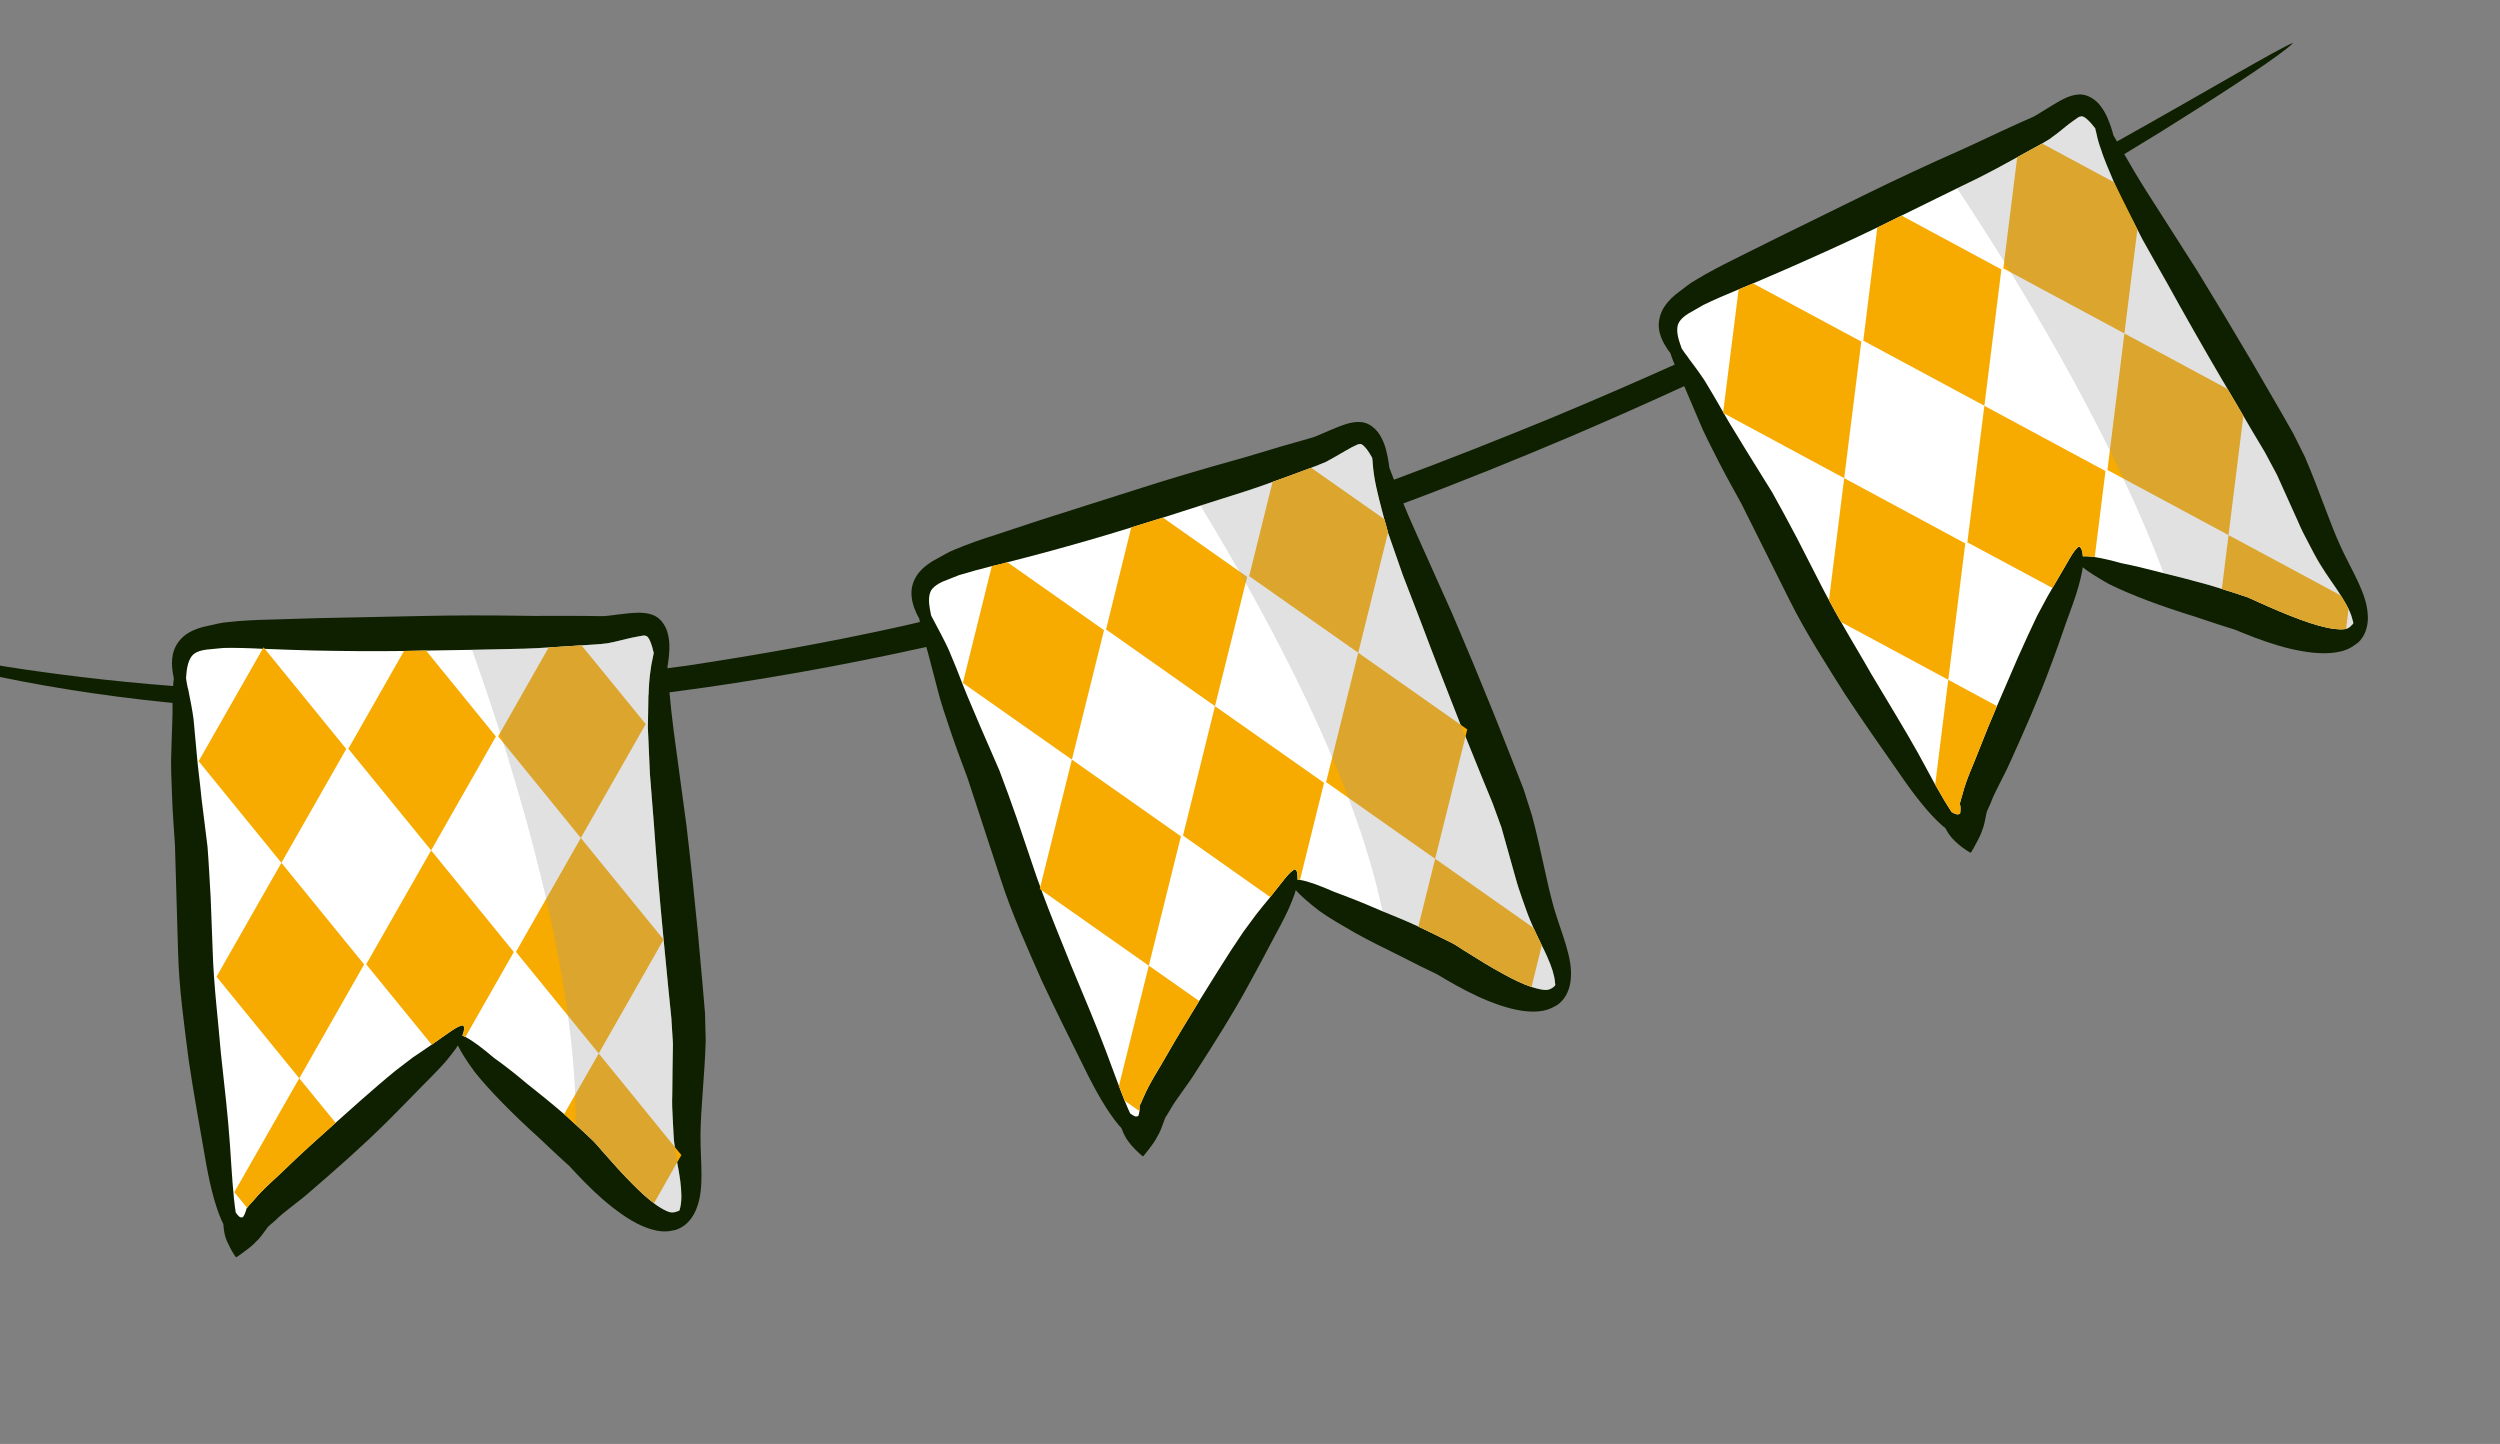 <svg width="348" height="201" viewBox="0 0 348 201" fill="none" xmlns="http://www.w3.org/2000/svg">
<rect x="0" y="0" width="348" height="201" fill="#808080" stroke="none"/>
<path d="M320.943 63.803C320.382 62.668 319.821 61.532 319.232 60.364C318.622 59.295 318.005 58.21 317.378 57.111C316.126 54.947 314.849 52.753 313.568 50.543C310.999 46.162 308.383 41.813 305.88 37.732C303.31 33.722 300.923 29.965 298.833 26.695C297.62 24.785 296.592 23.018 295.695 21.461C299.331 19.268 302.603 17.233 305.456 15.409C313.974 10.035 318.867 6.534 319.198 5.957C316.843 6.925 308.133 12.175 294.683 19.693C294.506 19.389 294.35 19.096 294.182 18.826C294.026 18.159 293.753 17.348 293.351 16.378C293.091 15.795 292.742 15.149 292.174 14.476C291.541 13.769 290.41 12.992 289.177 13.172C288.58 13.204 287.863 13.482 287.453 13.673C287.033 13.886 286.597 14.101 286.222 14.335C285.415 14.802 284.654 15.305 283.894 15.759L283.335 16.099L282.823 16.353C282.376 16.537 281.935 16.736 281.495 16.935C280.584 17.358 279.672 17.767 278.71 18.206C276.812 19.077 274.895 20.023 272.764 20.963C268.569 22.82 264.174 24.86 259.905 26.953C255.589 29.077 251.269 31.186 247.22 33.181C245.212 34.174 243.268 35.146 241.403 36.079C239.551 37.007 237.727 37.945 236.063 38.963C235.232 39.401 234.467 40.086 233.731 40.62C233.024 41.128 232.262 41.812 231.681 42.693C231.095 43.559 230.825 44.705 230.916 45.64C231.008 46.576 231.339 47.279 231.645 47.85C231.945 48.386 232.247 48.816 232.531 49.178C232.616 49.473 232.723 49.782 232.85 50.1C232.929 50.31 233.011 50.534 233.112 50.755C227.473 53.282 221.654 55.806 215.682 58.288C208.649 61.166 201.419 64.046 194.039 66.774C193.814 66.181 193.596 65.62 193.395 65.108C193.318 64.417 193.18 63.567 192.916 62.541C192.751 61.913 192.503 61.237 192.033 60.484C191.514 59.672 190.517 58.751 189.267 58.742C188.668 58.702 187.914 58.867 187.472 58.997C187.049 59.138 186.562 59.297 186.166 59.464C185.303 59.804 184.471 60.189 183.645 60.533L183.057 60.774C182.879 60.828 182.756 60.9 182.505 60.953L181.11 61.358C180.157 61.633 179.17 61.919 178.167 62.194C176.161 62.776 174.128 63.438 171.904 64.048C167.471 65.28 162.814 66.651 158.288 68.106C153.705 69.56 149.126 71.013 144.823 72.386C142.697 73.093 140.63 73.764 138.652 74.428C136.679 75.054 134.735 75.723 132.945 76.476C132.06 76.805 131.194 77.375 130.405 77.781C129.615 78.188 128.762 78.741 128.064 79.53C127.346 80.308 126.914 81.395 126.88 82.331C126.833 83.269 127.049 84.01 127.26 84.623C127.49 85.231 127.725 85.734 127.969 86.143C127.989 86.28 128.016 86.432 128.043 86.586C127.327 86.758 126.628 86.926 125.908 87.083C115.695 89.368 105.55 91.157 95.674 92.651C94.751 92.775 93.841 92.899 92.933 93.02C92.915 92.955 92.91 92.883 92.909 92.817C93.036 92.133 93.14 91.285 93.181 90.228C93.184 89.585 93.151 88.857 92.906 88.005C92.641 87.088 91.937 85.921 90.741 85.558C90.189 85.34 89.418 85.296 88.961 85.287C88.502 85.304 88.004 85.318 87.562 85.366C86.64 85.446 85.737 85.585 84.852 85.688L84.219 85.751C84.021 85.751 83.893 85.772 83.642 85.764C83.161 85.759 82.673 85.75 82.181 85.745C81.192 85.739 80.174 85.733 79.132 85.725C77.034 85.704 74.894 85.769 72.586 85.713C67.992 85.644 63.14 85.644 58.39 85.753C53.584 85.852 48.784 85.953 44.265 86.047C42.02 86.113 39.844 86.18 37.774 86.241C35.692 86.291 33.652 86.374 31.715 86.598C30.766 86.651 29.786 86.959 28.899 87.126C28.04 87.295 27.064 87.579 26.163 88.141C25.26 88.685 24.536 89.607 24.236 90.488C23.918 91.374 23.92 92.149 23.954 92.798C23.998 93.431 24.091 93.964 24.202 94.431C24.159 94.71 24.123 95.024 24.11 95.348C24.108 95.402 24.101 95.44 24.099 95.494C15.069 94.802 7.247 93.796 0.907 92.805C-4.081 91.94 -8.19 91.278 -11.193 90.62C-14.224 90.01 -16.208 89.676 -16.995 89.656C-17.048 89.779 -15.74 90.237 -13.27 90.959C-10.799 91.684 -7.165 92.73 -2.433 93.708C4.324 95.218 13.325 96.79 24.014 97.854C24.017 98.353 24.019 98.849 24.015 99.386C23.961 100.915 23.91 102.639 23.851 104.524C23.755 106.403 23.864 108.561 23.949 110.815C24.023 113.091 24.205 115.247 24.354 117.606C24.497 122.336 24.652 127.4 24.786 132.473C24.918 137.649 25.658 142.777 26.269 147.585C26.971 152.33 27.795 156.771 28.446 160.553C29.07 164.362 29.86 167.693 30.866 169.927C30.93 170.085 31.009 170.243 31.085 170.381C31.114 170.906 31.195 171.487 31.337 172.052C31.476 172.528 31.66 172.973 31.932 173.48C32.057 173.728 32.182 173.976 32.355 174.265C32.529 174.5 32.708 174.927 32.893 175.016C33.323 174.714 33.877 174.356 34.28 174.025C34.702 173.706 35.172 173.357 35.657 172.825C36.144 172.415 36.639 171.669 37.151 170.985C37.3 170.764 37.386 170.685 37.473 170.625L37.726 170.393L38.269 169.932C39.548 168.635 41.569 167.318 43.263 165.796C46.795 162.757 50.512 159.49 53.8 156.223C55.432 154.611 57.006 152.976 58.364 151.588C59.681 150.245 61.027 148.927 62.069 147.735C62.581 147.107 63.035 146.531 63.42 146.009C63.533 145.85 63.643 145.676 63.722 145.512C64.163 146.418 64.96 147.697 66.081 149.224C68.232 151.912 71.499 155.2 75.021 158.38C75.855 159.169 76.711 159.972 77.568 160.775L78.852 161.951C79.067 162.139 79.324 162.349 79.422 162.499L80.039 163.156C81.697 164.936 83.409 166.611 85.185 168.002C86.961 169.393 88.759 170.563 90.684 171.124C91.614 171.388 92.621 171.542 93.649 171.278C93.942 171.247 94.305 171.142 94.719 170.916C95.53 170.52 96.479 169.552 96.971 168.181C98.076 165.421 97.489 161.692 97.508 158.074C97.534 154.236 98.084 149.876 98.235 144.867C98.201 143.595 98.172 142.322 98.136 141.032C98.026 139.8 97.93 138.545 97.819 137.297C97.593 134.799 97.371 132.264 97.137 129.732C96.65 124.676 96.113 119.633 95.551 114.881C94.914 110.169 94.326 105.748 93.796 101.895C93.53 99.871 93.346 98.02 93.19 96.374C93.342 96.347 93.483 96.343 93.637 96.316C105.129 94.813 116.997 92.707 128.938 90.06L129.195 90.948C129.589 92.419 130.021 94.092 130.494 95.912C130.937 97.741 131.652 99.776 132.364 101.92C133.098 104.076 133.86 106.098 134.679 108.3C136.161 112.802 137.738 117.614 139.317 122.445C140.902 127.36 143.071 132.071 145.021 136.526C147.047 140.869 149.086 144.89 150.779 148.331C152.465 151.813 154.162 154.773 155.754 156.643C155.861 156.773 155.989 156.895 156.096 157.026C156.278 157.527 156.517 158.043 156.821 158.542C157.103 158.96 157.391 159.338 157.796 159.756C157.977 159.953 158.165 160.165 158.42 160.376C158.65 160.557 158.934 160.922 159.138 160.951C159.462 160.538 159.905 160.034 160.19 159.612C160.529 159.178 160.855 158.708 161.168 158.066C161.531 157.534 161.779 156.678 162.098 155.872C162.168 155.622 162.231 155.533 162.293 155.441L162.49 155.137L162.85 154.533C163.737 152.939 165.29 151.103 166.486 149.153C169.004 145.253 171.652 141.067 173.867 136.986C174.981 134.988 176.017 132.981 176.94 131.252C177.81 129.593 178.742 127.951 179.389 126.5C179.711 125.766 179.99 125.078 180.205 124.465C180.272 124.268 180.324 124.076 180.362 123.904C181.026 124.655 182.17 125.657 183.662 126.809C185.055 127.811 186.804 128.799 188.709 129.901C190.621 130.965 192.697 131.985 194.834 133.036C195.873 133.553 196.902 134.092 197.942 134.609L199.513 135.362C199.768 135.5 200.089 135.624 200.225 135.727L201 136.194C203.085 137.424 205.212 138.553 207.305 139.387C209.416 140.217 211.457 140.816 213.469 140.818C214.429 140.807 215.417 140.665 216.331 140.13C216.365 140.121 216.397 140.112 216.425 140.085C216.678 139.975 216.98 139.78 217.277 139.463C217.939 138.862 218.57 137.666 218.659 136.197C218.928 133.254 217.313 129.839 216.302 126.36C215.251 122.675 214.547 118.341 213.248 113.502C212.863 112.296 212.472 111.076 212.079 109.837C211.62 108.687 211.18 107.533 210.717 106.368C209.787 104.022 208.849 101.657 207.918 99.295C206.015 94.579 204.067 89.892 202.188 85.504C200.231 81.157 198.412 77.094 196.831 73.548C196.285 72.335 195.784 71.161 195.347 70.081C203.281 67.121 211.025 63.983 218.504 60.815C223.97 58.483 229.286 56.121 234.435 53.754C234.457 53.765 234.467 53.799 234.471 53.814C235.074 55.223 235.747 56.809 236.481 58.538C237.188 60.29 238.203 62.203 239.219 64.224C240.25 66.241 241.312 68.121 242.445 70.195C244.563 74.424 246.823 78.965 249.08 83.492C251.385 88.128 254.211 92.471 256.799 96.598C259.44 100.603 262.038 104.282 264.23 107.422C266.408 110.635 268.522 113.317 270.357 114.918C270.497 115.036 270.616 115.144 270.77 115.242C271.015 115.707 271.312 116.191 271.692 116.63C272.032 117.013 272.378 117.339 272.819 117.692C273.049 117.874 273.257 118.047 273.543 118.229C273.798 118.368 274.138 118.681 274.352 118.688C274.614 118.238 274.965 117.673 275.187 117.2C275.441 116.733 275.719 116.207 275.934 115.541C276.193 114.966 276.329 114.09 276.51 113.235C276.557 112.972 276.618 112.866 276.66 112.765L276.801 112.457L277.092 111.804C277.716 110.094 278.973 108.036 279.879 105.941C281.797 101.697 283.798 97.182 285.4 92.819C286.218 90.677 286.952 88.541 287.591 86.699C288.235 84.928 288.899 83.168 289.326 81.639C289.548 80.862 289.711 80.14 289.832 79.517C289.868 79.329 289.901 79.141 289.903 78.962C290.691 79.588 291.956 80.395 293.591 81.311C296.69 82.849 301.037 84.455 305.57 85.846C306.661 86.223 307.762 86.581 308.882 86.951L310.55 87.48C310.804 87.566 311.133 87.647 311.296 87.724L312.126 88.071C314.369 88.987 316.645 89.787 318.828 90.312C321.022 90.815 323.137 91.108 325.132 90.816C326.107 90.675 327.066 90.362 327.889 89.695C327.91 89.709 327.92 89.686 327.949 89.659C328.193 89.519 328.464 89.279 328.714 88.921C329.26 88.228 329.724 86.954 329.588 85.498C329.425 82.537 327.341 79.404 325.829 76.104C324.231 72.615 322.909 68.422 320.93 63.816L320.943 63.803Z" fill="#0F2000"/>
<path d="M90.997 90.813C91 90.827 91.004 90.841 91.008 90.854C90.95 91.118 90.913 91.376 90.853 91.641C90.73 92.148 90.626 92.72 90.554 93.325C90.398 94.338 90.32 95.464 90.282 96.735L90.261 96.741C90.234 98.121 90.201 99.639 90.184 101.287C90.257 103.245 90.371 105.419 90.465 107.687C90.642 109.93 90.832 112.284 91.024 114.727C91.365 119.624 91.806 124.874 92.307 130.086C92.333 130.327 92.35 130.546 92.375 130.787C92.612 133.149 92.831 135.539 93.062 137.88C93.19 139.171 93.331 140.436 93.45 141.704C93.527 142.897 93.602 144.091 93.673 145.263C93.617 147.708 93.606 150.074 93.581 152.31C93.535 153.472 93.571 154.609 93.644 155.711C93.722 156.837 93.728 157.87 93.837 158.941C93.867 159.2 93.893 159.442 93.938 159.675C94.047 160.433 94.156 161.121 94.259 161.788C94.434 162.703 94.591 163.559 94.686 164.34C94.887 165.88 94.91 167.132 94.688 168.076C94.663 168.219 94.631 168.339 94.582 168.489C94.504 168.532 94.406 168.584 94.282 168.62C93.962 168.759 93.616 168.812 93.259 168.738C92.966 168.666 92.504 168.46 91.956 168.124C91.661 167.961 91.347 167.738 91.031 167.493C90.142 166.83 89.165 165.943 88.143 164.911C86.754 163.536 85.318 161.926 83.808 160.205C83.436 159.775 83.116 159.372 82.603 158.845L81.271 157.59C80.902 157.245 80.512 156.911 80.137 156.546C79.621 156.087 79.099 155.607 78.578 155.131C78.552 155.115 78.546 155.094 78.517 155.08C76.745 153.546 74.988 152.145 73.323 150.825C71.742 149.485 70.196 148.267 68.809 147.297C67.196 145.921 65.78 144.844 64.78 144.347C64.646 144.275 64.491 144.207 64.363 144.155C64.651 143.439 64.692 142.957 64.466 142.73C63.721 142.72 62.342 143.862 60.092 145.417C59.922 145.535 59.755 145.649 59.565 145.773C58.925 146.206 58.236 146.698 57.475 147.189C56.721 147.768 55.93 148.379 55.099 149.003C53.55 150.264 51.916 151.681 50.228 153.163C49.087 154.191 47.903 155.231 46.705 156.299C44.417 158.338 42.077 160.433 39.95 162.493C38.307 164.119 36.676 165.401 35.233 167.169L34.684 167.757C34.603 167.871 34.468 168.021 34.386 168.135C34.366 168.141 34.35 168.167 34.336 168.196L34.233 168.539C34.167 168.783 34.038 169.113 33.815 169.427C33.37 169.601 33.112 169.18 32.821 168.792L32.805 168.729C32.45 166.425 32.271 163.259 32.014 159.416C31.755 155.574 31.254 151.219 30.747 146.597C30.365 142.027 29.754 137.207 29.604 132.345C29.501 129.898 29.421 127.445 29.329 125.042C29.185 122.609 29.07 120.19 28.886 117.857C28.589 115.512 28.315 113.25 28.043 111.079C27.857 109.042 27.577 107.142 27.418 105.276C27.247 103.369 27.104 101.722 26.938 100.059C26.841 99.346 26.724 98.702 26.618 98.106C26.452 97.299 26.308 96.576 26.192 95.932L26.108 95.642C26.016 95.172 25.937 94.744 25.897 94.376C25.908 94.102 25.945 93.844 25.97 93.544C26.084 92.543 26.383 91.397 27.127 90.935C27.487 90.697 28.02 90.52 28.712 90.43C29.497 90.337 30.313 90.28 31.165 90.191C32.802 90.165 34.591 90.21 36.555 90.315C36.646 90.31 36.735 90.308 36.849 90.32C36.897 90.329 36.938 90.318 36.985 90.325C39.15 90.417 41.444 90.495 43.733 90.551C47.719 90.632 51.916 90.674 56.219 90.617L59.287 90.56C61.437 90.522 63.565 90.49 65.693 90.456C68.178 90.41 70.616 90.356 72.983 90.297C74.122 90.259 75.251 90.202 76.356 90.129L80.928 89.836C81.614 89.795 82.295 89.732 82.958 89.697C83.486 89.656 83.93 89.64 84.6 89.536C85.178 89.434 85.661 89.319 86.145 89.2C87.07 88.977 87.907 88.756 88.657 88.63C89.581 88.475 89.582 88.407 89.906 88.513C90.35 88.564 90.764 89.84 90.977 90.812L90.997 90.813Z" fill="white"/>
<path d="M216.457 136.776C216.493 136.9 216.482 137.015 216.498 137.147L216.477 137.153C216.414 137.239 216.327 137.332 216.235 137.404C215.96 137.62 215.625 137.785 215.268 137.797C214.98 137.813 214.489 137.752 213.853 137.577C213.637 137.529 213.414 137.457 213.189 137.386C212.068 137.014 210.71 136.374 209.293 135.593C207.561 134.656 205.723 133.525 203.795 132.306C203.299 131.998 202.895 131.688 202.251 131.336L200.62 130.526C199.548 130.004 198.495 129.477 197.426 128.977C197.394 128.941 197.345 128.934 197.318 128.919C195.651 128.144 193.997 127.477 192.441 126.847C191.977 126.645 191.518 126.461 191.082 126.274C189.152 125.441 187.326 124.73 185.744 124.155C183.734 123.277 182.067 122.657 180.961 122.485C180.843 122.475 180.728 122.461 180.614 122.45C180.656 121.671 180.562 121.183 180.287 121.014C179.539 121.231 178.537 122.738 176.817 124.879C176.701 125.027 176.586 125.172 176.451 125.323C175.949 125.918 175.423 126.589 174.861 127.292C174.291 128.041 173.698 128.867 173.084 129.699C171.946 131.357 170.78 133.159 169.597 135.055C168.741 136.451 167.831 137.886 166.923 139.34C165.367 141.883 163.794 144.456 162.378 146.939C161.267 148.927 160.078 150.644 159.175 152.73L158.851 153.478C158.748 153.665 158.613 153.974 158.618 153.995C158.634 154.125 158.617 154.219 158.627 154.33C158.632 154.421 158.62 154.533 158.613 154.672C158.577 154.862 158.556 155.094 158.466 155.322C158.094 155.589 157.729 155.266 157.309 154.982C157.306 154.968 157.302 154.954 157.298 154.94C157.059 154.424 156.801 153.846 156.553 153.22L155.757 151.179C155.194 149.701 154.595 148.028 153.913 146.222C152.549 142.611 150.842 138.582 149.061 134.308C147.731 130.959 146.271 127.489 144.968 123.929C144.906 123.79 144.864 123.645 144.823 123.5L144.817 123.479C144.507 122.647 144.198 121.814 143.929 120.968C143.145 118.654 142.356 116.315 141.577 114.021C140.777 111.733 139.959 109.449 139.121 107.26C138.181 105.105 137.271 102.982 136.404 101.005C135.624 99.094 134.83 97.367 134.141 95.61C133.465 93.827 132.835 92.277 132.189 90.751C131.99 90.291 131.792 89.853 131.589 89.461C131.135 88.514 130.68 87.721 130.318 87.017C130.167 86.723 130.013 86.429 129.867 86.156C129.775 86.002 129.681 85.826 129.605 85.646C129.547 85.368 129.482 85.073 129.434 84.749C129.262 83.762 129.211 82.585 129.791 81.947C130.079 81.616 130.523 81.284 131.175 80.981C131.904 80.7 132.668 80.389 133.475 80.067C134.859 79.643 136.381 79.221 138.061 78.804C138.398 78.728 138.738 78.654 139.098 78.571C139.476 78.484 139.852 78.375 140.225 78.269C141.986 77.825 143.805 77.343 145.623 76.859C149.419 75.825 153.432 74.683 157.477 73.421L157.498 73.415L161.853 72.061L161.876 72.055C163.648 71.493 165.394 70.92 167.105 70.38C169.309 69.672 171.47 68.979 173.597 68.317C174.79 67.925 175.995 67.51 177.153 67.082C178.132 66.728 179.11 66.38 180.025 66.045C180.878 65.73 181.725 65.394 182.522 65.119C182.683 65.051 182.842 64.981 183.008 64.933C183.488 64.727 183.917 64.578 184.537 64.309C185.048 64.049 185.488 63.786 185.915 63.549C186.727 63.089 187.491 62.619 188.153 62.269C189.005 61.865 188.991 61.824 189.347 61.809C189.76 61.757 190.557 62.877 191.01 63.735L191.015 63.756C191.047 64.018 191.077 64.278 191.087 64.546C191.154 65.471 191.304 66.53 191.547 67.676C191.791 68.754 192.065 69.934 192.406 71.184C192.509 71.536 192.591 71.896 192.697 72.27C192.861 72.831 193.022 73.391 193.169 73.979L193.213 74.146C193.862 75.984 194.549 77.965 195.265 80.033C196.083 82.157 196.926 84.367 197.814 86.651C199.515 91.198 201.42 96.047 203.319 100.898C203.354 100.933 203.365 100.975 203.376 101.017C203.589 101.518 203.788 102.044 204.001 102.546C204.786 104.478 205.566 106.389 206.314 108.265C206.821 109.468 207.301 110.656 207.776 111.824C208.198 112.961 208.583 114.065 208.991 115.161C209.657 117.533 210.293 119.801 210.907 121.989C211.203 123.095 211.564 124.181 211.935 125.223C212.312 126.285 212.634 127.248 213.062 128.25C213.2 128.57 213.331 128.869 213.464 129.168C213.86 130.064 214.266 130.848 214.621 131.601C214.894 132.153 215.159 132.682 215.379 133.203C216.01 134.597 216.386 135.815 216.461 136.783L216.457 136.776Z" fill="white"/>
<path d="M327.498 86.371C327.537 86.517 327.57 86.619 327.585 86.749C327.525 86.858 327.462 86.944 327.351 87.021C327.147 87.26 326.896 87.467 326.577 87.538L326.494 87.561C326.194 87.605 325.705 87.635 325.055 87.553C323.777 87.427 322.063 86.934 320.221 86.253C318.407 85.587 316.382 84.735 314.332 83.8C313.794 83.573 313.339 83.323 312.658 83.071L310.916 82.494C310.374 82.338 309.827 82.158 309.282 81.978C308.664 81.797 308.044 81.595 307.432 81.413C305.273 80.803 303.16 80.267 301.175 79.784C301.073 79.747 300.979 79.73 300.882 79.711C298.839 79.179 296.949 78.715 295.277 78.39C293.859 77.991 292.604 77.703 291.592 77.547C290.932 77.448 290.358 77.409 289.937 77.444C289.894 76.668 289.714 76.203 289.41 76.089C288.677 76.436 287.84 78.279 286.259 80.898C286.075 81.199 285.878 81.525 285.701 81.846C285.459 82.254 285.217 82.662 284.98 83.091C284.524 83.919 284.06 84.799 283.564 85.73C282.692 87.534 281.8 89.506 280.885 91.548C279.96 93.707 278.959 96.001 277.978 98.286C277.105 100.317 276.259 102.366 275.489 104.366C274.686 106.49 273.744 108.36 273.172 110.575L272.959 111.313C272.894 111.557 272.8 111.855 272.806 111.876C272.821 112.006 272.854 112.109 272.882 112.213C272.914 112.475 272.905 112.837 272.857 113.21C272.521 113.531 272.108 113.271 271.685 113.055C271.685 113.055 271.651 113.02 271.645 112.999C270.959 111.961 270.209 110.691 269.378 109.223C268.661 107.923 267.877 106.464 267.011 104.869C265.134 101.497 262.845 97.796 260.472 93.803C259.135 91.447 257.677 89.056 256.288 86.602C255.705 85.6 255.136 84.573 254.591 83.538C254.2 82.817 253.812 82.098 253.437 81.353C252.308 79.162 251.203 76.983 250.108 74.846C248.962 72.681 247.829 70.558 246.672 68.507C245.411 66.488 244.219 64.561 243.075 62.708C242.016 60.922 240.972 59.335 240.046 57.691C240.006 57.635 239.995 57.593 239.955 57.537C239.917 57.48 239.898 57.419 239.86 57.362C238.994 55.858 238.213 54.486 237.411 53.188C237.283 52.98 237.154 52.769 237.004 52.566C236.287 51.492 235.609 50.63 235.051 49.87C235.019 49.834 235.015 49.816 235 49.772C234.648 49.333 234.344 48.904 234.097 48.524C233.992 48.24 233.894 47.976 233.802 47.666C233.478 46.704 233.279 45.546 233.744 44.824C233.971 44.443 234.375 44.055 234.964 43.683C235.657 43.279 236.35 42.876 237.104 42.454C238.561 41.737 240.206 41.034 242.012 40.288L244.021 39.456C245.545 38.811 247.083 38.139 248.643 37.462C252.697 35.681 256.996 33.756 261.317 31.669C261.518 31.587 261.735 31.482 261.929 31.38C262.857 30.93 263.765 30.486 264.685 30.016C267.309 28.738 269.885 27.473 272.405 26.224C273.289 25.786 274.185 25.37 275.069 24.932C277.037 23.956 278.979 22.897 280.783 21.903C280.894 21.826 280.992 21.774 281.092 21.722C282.063 21.191 282.972 20.68 283.887 20.189C284 20.112 284.137 20.05 284.258 19.992C284.562 19.794 284.889 19.608 285.311 19.35C285.776 19.014 286.184 18.715 286.551 18.429C287.315 17.8 287.987 17.249 288.606 16.821C289.354 16.289 289.343 16.247 289.688 16.213C290.112 16.047 291.039 17.059 291.655 17.871C291.707 18.127 291.759 18.381 291.839 18.65C291.969 19.332 292.194 20.101 292.489 20.889C292.676 21.534 292.956 22.195 293.235 22.924C293.552 23.71 293.9 24.509 294.262 25.372L294.268 25.393C294.586 26.111 294.941 26.864 295.286 27.662C295.991 29.01 296.72 30.441 297.516 31.944C297.738 32.398 297.991 32.885 298.242 33.354C299.354 35.327 300.491 37.383 301.72 39.523C304.096 43.83 306.674 48.37 309.338 52.907C309.598 53.326 309.827 53.733 310.083 54.156L310.088 54.177L312.268 57.886C312.621 58.484 312.954 59.084 313.301 59.658C313.96 60.773 314.615 61.864 315.27 62.958C315.829 64.033 316.397 65.061 316.945 66.094C317.958 68.342 318.919 70.495 319.853 72.541C320.294 73.606 320.812 74.603 321.344 75.599C321.86 76.596 322.33 77.516 322.888 78.435C323.974 80.237 325.048 81.612 325.853 82.908C325.864 82.95 325.893 82.965 325.904 83.006C326.309 83.632 326.64 84.232 326.908 84.763C327.187 85.335 327.392 85.883 327.487 86.374L327.498 86.371Z" fill="white"/>
<path d="M36.684 90.107L27.651 105.959L39.172 120.103L48.2 104.255L36.684 90.107Z" fill="#F7AA00"/>
<path d="M59.305 90.555L69.031 102.518L60.014 118.368L48.486 104.229L56.238 90.612L59.305 90.555Z" fill="#F7AA00"/>
<path d="M80.947 89.834L89.886 100.789L80.849 116.645L69.341 102.497L76.374 90.127L80.947 89.834Z" fill="#F7AA00"/>
<path d="M41.66 150.102L50.688 134.251L39.172 120.103L30.139 135.957L41.66 150.102Z" fill="#F7AA00"/>
<path d="M71.525 132.515L64.786 144.351C64.652 144.278 64.498 144.211 64.369 144.159C64.657 143.443 64.698 142.96 64.473 142.733C63.728 142.724 62.349 143.866 60.098 145.421L50.975 134.227L60.013 118.372L71.523 132.519L71.525 132.515Z" fill="#F7AA00"/>
<path d="M83.341 146.645L92.374 130.793L80.852 116.646L71.822 132.5L83.341 146.645Z" fill="#F7AA00"/>
<path d="M46.717 156.299C44.428 158.338 42.088 160.433 39.961 162.493C38.318 164.119 36.687 165.401 35.244 167.169L34.695 167.757C34.614 167.871 34.479 168.021 34.398 168.135L32.618 165.95L41.656 150.094L46.719 156.299L46.717 156.299Z" fill="#F7AA00"/>
<path d="M94.85 160.786L94.265 161.789L91.037 167.497C90.148 166.834 89.171 165.946 88.15 164.914C86.76 163.54 85.324 161.93 83.814 160.209C83.442 159.778 83.122 159.376 82.61 158.849L81.278 157.593C80.393 156.792 79.474 155.956 78.585 155.134C78.558 155.119 78.553 155.098 78.524 155.083L83.343 146.641L93.945 159.679L94.851 160.789L94.85 160.786Z" fill="#F7AA00"/>
<path d="M153.681 87.724L149.21 105.74L134.029 95.068L138.062 78.798C138.399 78.722 138.739 78.648 139.099 78.565C139.477 78.478 139.853 78.369 140.226 78.263L153.685 87.725L153.681 87.724Z" fill="#F7AA00"/>
<path d="M161.848 72.054L161.868 72.046L173.602 80.299L169.126 98.297L153.963 87.618L157.472 73.414L157.493 73.408L161.848 72.054Z" fill="#F7AA00"/>
<path d="M192.694 72.26C192.858 72.821 193.019 73.38 193.166 73.969L193.211 74.136L189.067 90.867L173.884 80.196L177.143 67.077C178.122 66.723 179.1 66.374 180.015 66.04C180.868 65.725 181.716 65.389 182.512 65.114L192.689 72.264L192.694 72.26Z" fill="#F7AA00"/>
<path d="M159.914 134.424L164.383 116.417L149.206 105.738L144.736 123.749L159.914 134.424Z" fill="#F7AA00"/>
<path d="M184.309 108.972L180.959 122.478C180.841 122.467 180.726 122.453 180.611 122.442C180.654 121.664 180.559 121.175 180.285 121.006C179.537 121.223 178.535 122.731 176.815 124.871L164.675 116.311L169.125 98.297L184.309 108.972Z" fill="#F7AA00"/>
<path d="M199.77 119.546L204.243 101.535L189.063 90.863L184.595 108.873L199.77 119.546Z" fill="#F7AA00"/>
<path d="M166.922 139.335C165.366 141.878 163.792 144.451 162.376 146.934C161.266 148.922 160.077 150.639 159.174 152.725L158.85 153.473C158.746 153.66 158.611 153.969 158.617 153.99C158.632 154.12 158.616 154.214 158.626 154.325C158.631 154.416 158.619 154.528 158.611 154.667L156.549 153.216L155.753 151.175L159.915 134.416L166.922 139.338L166.922 139.335Z" fill="#F7AA00"/>
<path d="M214.616 131.594L213.191 137.386C212.07 137.014 210.713 136.373 209.296 135.592C207.563 134.656 205.726 133.524 203.797 132.306C203.302 131.998 202.898 131.687 202.254 131.335L200.622 130.525C199.551 130.003 198.497 129.477 197.429 128.976L199.777 119.541L213.463 129.163C213.859 130.059 214.264 130.843 214.62 131.596L214.616 131.594Z" fill="#F7AA00"/>
<path d="M244.026 39.452L259.093 47.549L256.71 66.56L239.956 57.534L239.852 57.475L239.865 57.358L242.019 40.283L244.026 39.452Z" fill="#F7AA00"/>
<path d="M278.593 37.5L276.225 56.484L259.372 47.421L261.324 31.665C261.525 31.583 261.743 31.477 261.936 31.375C262.864 30.925 263.772 30.481 264.692 30.011L278.59 37.501L278.593 37.5Z" fill="#F7AA00"/>
<path d="M294.275 25.388L294.27 25.367L284.268 19.986C284.147 20.044 284.01 20.106 283.897 20.184C282.982 20.674 282.073 21.186 281.102 21.716C281.001 21.768 280.903 21.82 280.793 21.897L278.864 37.355L295.717 46.418L297.526 31.938L294.275 25.388Z" fill="#F7AA00"/>
<path d="M273.565 75.642L271.2 94.626L256.29 86.599C255.707 85.597 255.138 84.569 254.593 83.535L256.713 66.559L273.569 75.644L273.565 75.642Z" fill="#F7AA00"/>
<path d="M293.083 65.569L291.587 77.548C290.927 77.449 290.353 77.41 289.932 77.445C289.889 76.669 289.709 76.204 289.405 76.091C288.672 76.438 287.835 78.28 286.254 80.899C286.07 81.2 285.873 81.526 285.696 81.847L273.858 75.494L276.22 56.488L293.081 65.572L293.083 65.569Z" fill="#F7AA00"/>
<path d="M312.279 57.883L310.209 74.484L293.354 65.423L295.717 46.418L310.091 54.154L310.095 54.172L312.279 57.883Z" fill="#F7AA00"/>
<path d="M277.978 98.286C277.105 100.317 276.259 102.365 275.489 104.366C274.686 106.489 273.744 108.36 273.172 110.575L272.959 111.313C272.894 111.556 272.8 111.855 272.806 111.876C272.821 112.005 272.854 112.108 272.882 112.212C272.914 112.475 272.905 112.837 272.857 113.21C272.521 113.531 272.108 113.271 271.685 113.055C271.685 113.055 271.651 113.019 271.645 112.999C270.959 111.96 270.209 110.691 269.378 109.223L271.198 94.629L277.977 98.289L277.978 98.286Z" fill="#F7AA00"/>
<path d="M326.918 84.76L326.577 87.538L326.494 87.56C326.193 87.605 325.705 87.635 325.055 87.553C323.777 87.426 322.063 86.934 320.221 86.253C318.407 85.587 316.382 84.734 314.332 83.8C313.794 83.573 313.339 83.323 312.658 83.071L310.916 82.494C310.374 82.338 309.827 82.158 309.282 81.978L310.212 74.483L325.866 82.905C325.877 82.946 325.906 82.961 325.917 83.003C326.322 83.628 326.653 84.228 326.921 84.759L326.918 84.76Z" fill="#F7AA00"/>
<g style="mix-blend-mode:multiply" opacity="0.3">
<path d="M327.498 86.371C327.537 86.516 327.57 86.619 327.585 86.749C327.525 86.857 327.462 86.944 327.351 87.021C327.147 87.26 326.896 87.467 326.577 87.538L326.494 87.56C326.193 87.605 325.705 87.635 325.055 87.552C323.777 87.426 322.063 86.934 320.221 86.253C318.407 85.587 316.382 84.734 314.332 83.799C313.794 83.573 313.339 83.323 312.658 83.071L310.916 82.494C310.374 82.338 309.827 82.158 309.282 81.978C308.664 81.797 308.044 81.595 307.432 81.413C305.273 80.803 303.16 80.267 301.175 79.783C293.502 59.394 280.239 37.968 272.419 26.216C273.304 25.779 274.2 25.363 275.084 24.925C277.051 23.949 278.994 22.89 280.798 21.896C280.909 21.819 281.006 21.767 281.107 21.715C282.078 21.184 282.987 20.673 283.902 20.182C284.015 20.105 284.152 20.043 284.273 19.985C284.577 19.787 284.904 19.601 285.326 19.343C285.791 19.006 286.199 18.707 286.566 18.422C287.33 17.794 288.002 17.242 288.621 16.814C289.369 16.282 289.357 16.24 289.703 16.206C290.127 16.04 291.054 17.052 291.67 17.864C291.722 18.12 291.774 18.374 291.854 18.643C291.984 19.325 292.209 20.094 292.504 20.882C292.691 21.527 292.971 22.188 293.25 22.917C293.567 23.703 293.915 24.502 294.277 25.365L294.283 25.386C294.601 26.104 294.956 26.857 295.301 27.655C296.005 29.003 296.735 30.434 297.531 31.937C297.753 32.391 298.006 32.878 298.257 33.347C299.369 35.32 300.506 37.376 301.735 39.515C304.111 43.823 306.689 48.363 309.353 52.9C309.613 53.319 309.842 53.726 310.098 54.149L310.103 54.17L312.283 57.879C312.636 58.477 312.969 59.077 313.316 59.651C313.974 60.766 314.629 61.857 315.285 62.951C315.844 64.026 316.412 65.054 316.96 66.087C317.972 68.335 318.934 70.488 319.868 72.534C320.309 73.599 320.827 74.596 321.359 75.591C321.875 76.589 322.345 77.509 322.903 78.428C323.989 80.23 325.063 81.605 325.868 82.901C325.879 82.943 325.908 82.958 325.919 82.999C326.324 83.625 326.655 84.225 326.923 84.756C327.202 85.328 327.407 85.876 327.502 86.367L327.498 86.371Z" fill="#999999"/>
</g>
<g style="mix-blend-mode:multiply" opacity="0.3">
<path d="M216.457 136.776C216.493 136.9 216.482 137.015 216.498 137.147L216.477 137.153C216.414 137.24 216.327 137.333 216.235 137.405C215.96 137.62 215.625 137.786 215.268 137.797C214.98 137.813 214.489 137.752 213.853 137.577C213.637 137.529 213.414 137.457 213.189 137.387C212.068 137.015 210.71 136.374 209.293 135.593C207.561 134.657 205.723 133.525 203.795 132.306C203.299 131.998 202.895 131.688 202.251 131.336L200.62 130.526C199.548 130.004 198.495 129.477 197.426 128.977C197.394 128.941 197.345 128.935 197.318 128.919C195.651 128.144 193.997 127.477 192.441 126.847C188.612 108.379 176.819 86.348 167.099 70.377C169.303 69.669 171.463 68.975 173.591 68.314C174.783 67.921 175.989 67.506 177.146 67.079C178.126 66.725 179.104 66.376 180.018 66.042C180.871 65.727 181.719 65.391 182.516 65.116C182.676 65.048 182.836 64.977 183.002 64.93C183.482 64.723 183.911 64.575 184.531 64.305C185.041 64.046 185.481 63.783 185.909 63.545C186.72 63.085 187.484 62.615 188.147 62.265C188.998 61.861 188.984 61.82 189.34 61.806C189.753 61.754 190.55 62.874 191.003 63.731L191.009 63.752C191.04 64.015 191.07 64.274 191.081 64.542C191.147 65.467 191.297 66.526 191.54 67.672C191.784 68.751 192.059 69.93 192.399 71.181C192.502 71.533 192.584 71.893 192.69 72.266C192.855 72.828 193.016 73.387 193.162 73.976L193.207 74.142C193.855 75.98 194.542 77.961 195.258 80.029C196.076 82.154 196.919 84.363 197.807 86.647C199.508 91.194 201.413 96.044 203.313 100.894C203.347 100.93 203.359 100.971 203.37 101.013C203.582 101.514 203.782 102.041 203.994 102.542C204.78 104.474 205.56 106.386 206.308 108.261C206.815 109.464 207.295 110.653 207.769 111.82C208.191 112.957 208.576 114.062 208.985 115.158C209.651 117.529 210.286 119.797 210.9 121.985C211.197 123.091 211.558 124.178 211.929 125.219C212.306 126.282 212.628 127.244 213.055 128.246C213.194 128.566 213.324 128.866 213.458 129.165C213.854 130.06 214.259 130.845 214.614 131.598C214.888 132.149 215.152 132.678 215.373 133.199C216.003 134.593 216.38 135.812 216.455 136.779L216.457 136.776Z" fill="#999999"/>
</g>
<g style="mix-blend-mode:multiply" opacity="0.3">
<path d="M90.997 90.813C91 90.827 91.004 90.841 91.008 90.855C90.95 91.118 90.913 91.376 90.853 91.641C90.73 92.148 90.626 92.72 90.554 93.325C90.398 94.338 90.32 95.464 90.282 96.735L90.261 96.741C90.234 98.121 90.201 99.639 90.184 101.287C90.257 103.245 90.371 105.419 90.465 107.687C90.642 109.93 90.832 112.284 91.024 114.727C91.365 119.625 91.806 124.874 92.307 130.086C92.333 130.327 92.35 130.546 92.375 130.787C92.612 133.149 92.831 135.539 93.062 137.88C93.19 139.171 93.331 140.436 93.45 141.704C93.527 142.897 93.602 144.091 93.673 145.263C93.617 147.708 93.606 150.074 93.581 152.31C93.535 153.472 93.571 154.609 93.644 155.711C93.722 156.837 93.728 157.87 93.837 158.941C93.867 159.2 93.893 159.442 93.938 159.675C94.047 160.433 94.156 161.121 94.259 161.788C94.434 162.703 94.591 163.56 94.686 164.34C94.887 165.88 94.91 167.132 94.688 168.076C94.663 168.219 94.631 168.34 94.582 168.489C94.504 168.533 94.406 168.584 94.282 168.62C93.962 168.759 93.616 168.812 93.259 168.738C92.966 168.666 92.504 168.46 91.956 168.124C91.661 167.961 91.347 167.738 91.031 167.493C90.142 166.83 89.165 165.943 88.143 164.911C86.754 163.537 85.318 161.926 83.808 160.205C83.436 159.775 83.116 159.372 82.603 158.845L81.271 157.59C80.902 157.245 80.512 156.911 80.137 156.546C80.303 135.476 72.02 108.174 65.705 90.45C68.19 90.404 70.628 90.35 72.995 90.291C74.134 90.253 75.263 90.196 76.368 90.124L80.94 89.83C81.627 89.789 82.307 89.726 82.97 89.691C83.498 89.65 83.943 89.634 84.612 89.53C85.191 89.428 85.673 89.313 86.157 89.194C87.082 88.971 87.919 88.75 88.669 88.624C89.593 88.469 89.594 88.401 89.918 88.507C90.362 88.558 90.776 89.834 90.989 90.806L90.997 90.813Z" fill="#999999"/>
</g>
</svg>
